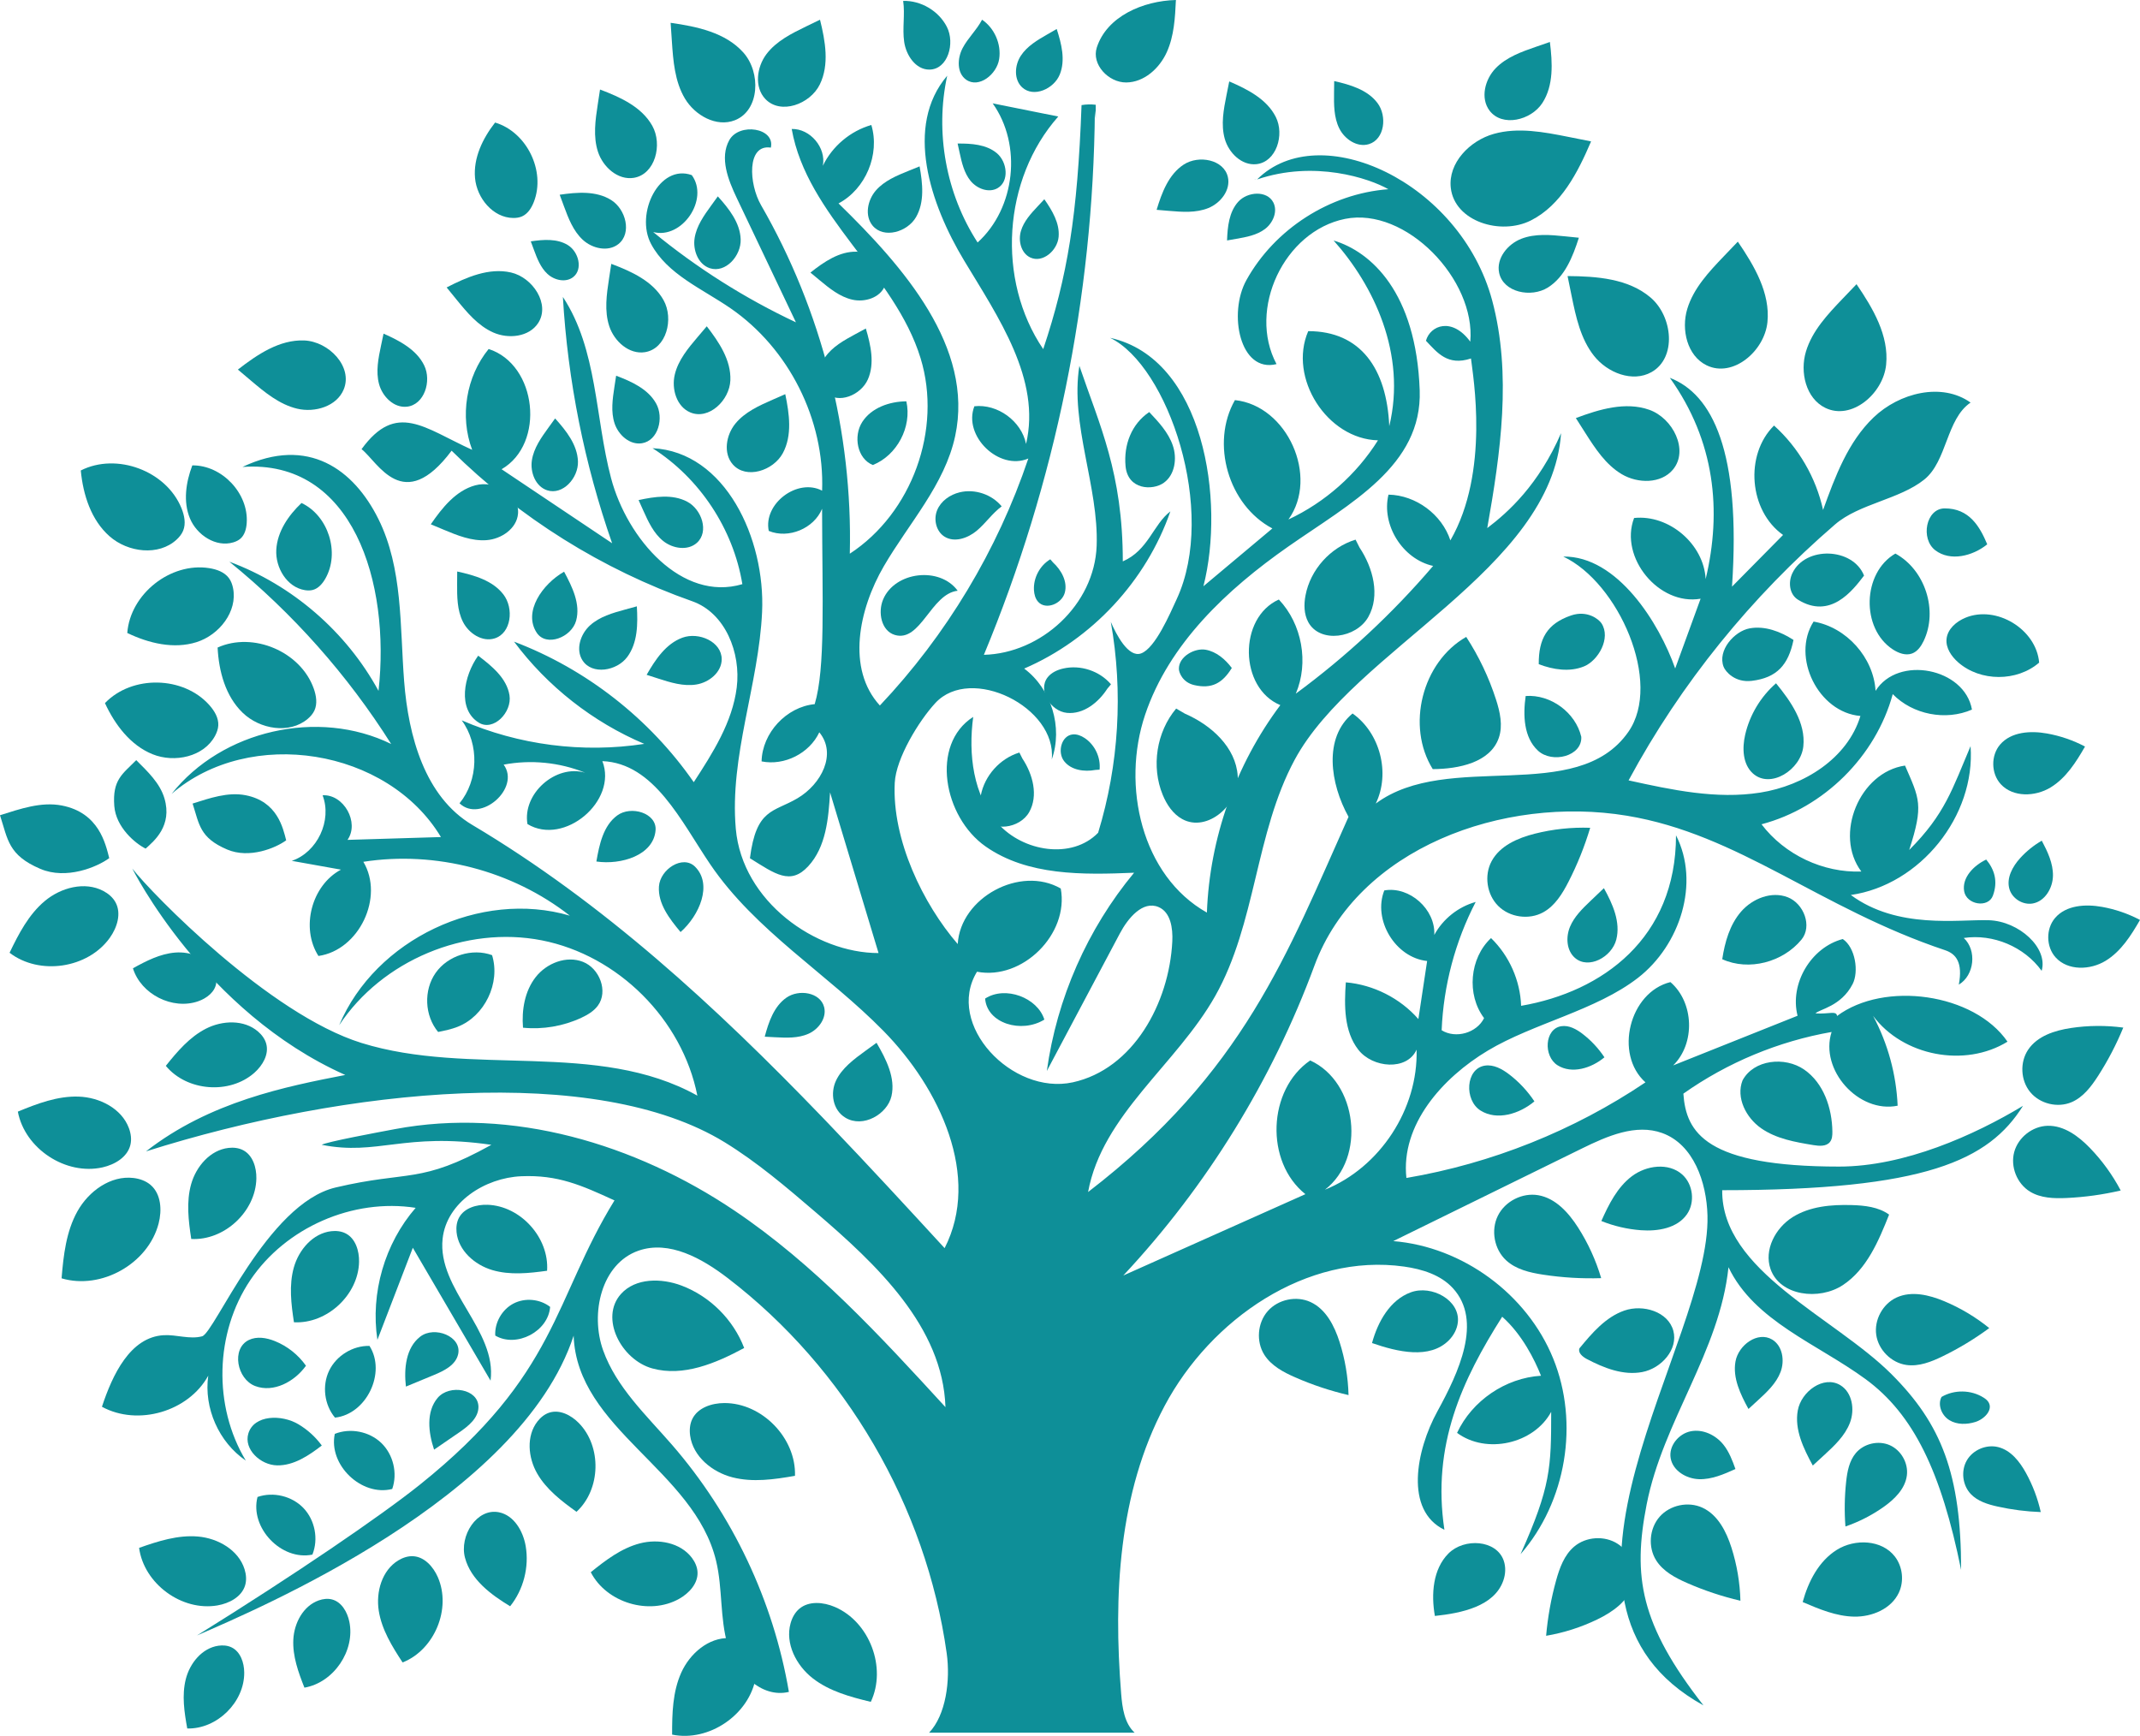 <!-- Generator: Adobe Illustrator 21.0.0, SVG Export Plug-In  -->
<svg version="1.1"
	 xmlns="http://www.w3.org/2000/svg" xmlns:xlink="http://www.w3.org/1999/xlink" xmlns:a="http://ns.adobe.com/AdobeSVGViewerExtensions/3.0/"
	 x="0px" y="0px" width="521.942px" height="423.369px" viewBox="0 0 521.942 423.369"
	 style="enable-background:new 0 0 521.942 423.369;" xml:space="preserve">
<style type="text/css">
	.st0{fill:#0E8F98;}
</style>
<defs>
</defs>
<path class="st0" d="M484.433,209.639c-3.05,1.448-5.953,4.402-5.38,7.729c0.57,3.306,5.879,4.175,7.016,1.065
	C487.354,214.921,486.424,212.035,484.433,209.639z"/>
<path class="st0" d="M486.086,218.374c-0.003,0.021-0.013,0.038-0.017,0.059c-0.005,0.015-0.007,0.03-0.012,0.044L486.086,218.374z"
	/>
<path class="st0" d="M451.594,293.907c-4.96-0.139-10.163,0.307-14.368,2.939c-4.205,2.633-7.038,7.995-5.394,12.676
	c2.305,6.562,11.872,7.731,17.668,3.884c5.795-3.846,8.679-10.707,11.249-17.171C458.157,294.362,454.79,293.997,451.594,293.907z"
	/>
<path class="st0" d="M349.444,187.582c6.356-0.022,14.04-1.616,16.113-7.625c1.034-2.995,0.295-6.296-0.674-9.313
	c-1.733-5.395-4.188-10.558-7.278-15.308C346.852,161.471,342.904,177.071,349.444,187.582z"/>
<path class="st0" d="M240.269,243.545c0.464,6.075,8.86,8.574,14.45,5.127C253.06,243.345,245.223,240.335,240.269,243.545z"/>
<path class="st0" d="M26.794,228.707c1.776-2.493,2.847-5.898,1.403-8.597c-0.655-1.225-1.765-2.162-2.994-2.811
	c-4.534-2.393-10.354-0.832-14.284,2.46c-3.93,3.292-6.364,7.994-8.586,12.614C9.634,237.975,21.455,236.204,26.794,228.707z"/>
<path class="st0" d="M25.017,284.712c2.986-0.672,6.057-2.493,6.782-5.466c0.33-1.35,0.129-2.788-0.354-4.091
	c-1.78-4.808-7.155-7.53-12.279-7.701c-5.124-0.171-10.074,1.706-14.813,3.664C6.053,280.163,16.039,286.733,25.017,284.712z"/>
<path class="st0" d="M38.69,298.392c0.842-3.258,0.604-7.175-1.94-9.378c-1.154-1-2.662-1.526-4.179-1.709
	c-5.596-0.673-10.957,3.217-13.698,8.142c-2.741,4.925-3.39,10.71-3.855,16.327C24.717,314.655,36.157,308.188,38.69,298.392z"/>
<path class="st0" d="M62.526,287.432c0.052-2.681-0.857-5.674-3.236-6.912c-1.08-0.562-2.346-0.692-3.555-0.553
	c-4.463,0.511-7.901,4.517-9.116,8.841c-1.215,4.325-0.651,8.929,0.026,13.37C54.696,302.62,62.371,295.494,62.526,287.432z"/>
<path class="st0" d="M87.574,307.747c0.052-2.681-0.857-5.674-3.236-6.912c-1.08-0.562-2.346-0.692-3.555-0.553
	c-4.463,0.511-7.901,4.517-9.116,8.841c-1.215,4.325-0.651,8.929,0.026,13.37C79.743,322.935,87.419,315.809,87.574,307.747z"/>
<path class="st0" d="M118.915,293.839c-2.68-0.09-5.686,0.775-6.958,3.136c-0.578,1.071-0.725,2.336-0.604,3.547
	c0.447,4.47,4.403,7.965,8.709,9.242c4.307,1.278,8.918,0.779,13.369,0.167C133.989,301.887,126.974,294.11,118.915,293.839z"/>
<path class="st0" d="M141.16,347.055c-1.882-1.911-4.657-3.353-7.205-2.517c-1.157,0.379-2.134,1.194-2.88,2.156
	c-2.753,3.549-2.292,8.808-0.048,12.699c2.243,3.892,5.931,6.706,9.58,9.326C146.549,363.271,146.817,352.801,141.16,347.055z"/>
<path class="st0" d="M62.047,261.637c2.007-1.779,3.592-4.475,2.89-7.064c-0.318-1.175-1.081-2.194-2.003-2.989
	c-3.401-2.935-8.676-2.748-12.679-0.711c-4.004,2.037-7.007,5.573-9.813,9.08C45.572,266.173,56.014,266.987,62.047,261.637z"/>
<path class="st0" d="M176.666,342.194c-3.061,0.009-6.453,1.122-7.805,3.868c-0.614,1.246-0.73,2.694-0.541,4.071
	c0.697,5.079,5.354,8.901,10.32,10.178c4.965,1.277,10.205,0.516,15.255-0.369C194.195,350.743,185.869,342.166,176.666,342.194z"/>
<path class="st0" d="M203.64,391.934c-2.812-1.209-6.366-1.538-8.7,0.443c-1.059,0.899-1.741,2.182-2.115,3.52
	c-1.381,4.937,1.372,10.296,5.419,13.443c4.048,3.147,9.157,4.533,14.142,5.73C216.322,406.751,212.094,395.57,203.64,391.934z"/>
<path class="st0" d="M165.629,389.953c2.43-1.36,4.635-3.742,4.497-6.523c-0.062-1.262-0.61-2.465-1.368-3.475
	c-2.798-3.731-8.189-4.711-12.702-3.533c-4.512,1.178-8.342,4.098-11.966,7.032C147.914,390.9,158.324,394.041,165.629,389.953z"/>
<path class="st0" d="M106.791,384.67c-1.113-2.552-3.266-4.982-6.046-5.121c-1.262-0.063-2.513,0.363-3.594,1.018
	c-3.989,2.415-5.498,7.683-4.772,12.29c0.726,4.607,3.253,8.706,5.814,12.603C105.98,402.391,110.136,392.344,106.791,384.67z"/>
<path class="st0" d="M85.198,395.499c-0.494-2.359-1.891-4.798-4.224-5.405c-1.059-0.275-2.194-0.134-3.226,0.23
	c-3.807,1.345-6.014,5.545-6.209,9.578c-0.196,4.033,1.224,7.953,2.71,11.707C81.391,410.378,86.683,402.592,85.198,395.499z"/>
<path class="st0" d="M59.566,407.916c-0.021-2.41-0.913-5.076-3.082-6.129c-0.984-0.478-2.125-0.562-3.208-0.407
	c-3.997,0.572-6.984,4.258-7.967,8.174c-0.983,3.916-0.359,8.038,0.361,12.011C52.914,421.76,59.63,415.163,59.566,407.916z"/>
<path class="st0" d="M53.022,391.554c2.891-0.494,5.919-2.083,6.762-4.893c0.383-1.275,0.262-2.662-0.135-3.932
	c-1.464-4.689-6.471-7.561-11.366-7.98c-4.895-0.419-9.725,1.131-14.356,2.768C35.102,386.256,44.33,393.04,53.022,391.554z"/>
<path class="st0" d="M27.875,196.577c0.398,5.209,5.134,9.159,7.647,10.394c2.044-1.841,6.574-5.562,4.579-12.275
	c-1.107-3.726-4.126-6.556-6.875-9.303C29.911,188.769,27.383,190.134,27.875,196.577z"/>
<path class="st0" d="M9.823,211.906c6.336,2.709,13.843-0.424,16.82-2.612c-0.908-3.512-2.501-11.08-11.57-12.837
	C10.04,195.482,4.89,197.289,0,198.831C1.929,204.766,1.986,208.555,9.823,211.906z"/>
<path class="st0" d="M55.388,207.185c5.429,2.321,11.86-0.364,14.411-2.238c-0.778-3.009-2.142-9.493-9.912-10.998
	c-4.312-0.835-8.725,0.713-12.914,2.034C48.625,201.068,48.673,204.314,55.388,207.185z"/>
<path class="st0" d="M319.649,317.565c-3.463-1.604-7.93-0.661-10.448,2.206c-2.518,2.867-2.877,7.419-0.839,10.645
	c1.687,2.671,4.638,4.243,7.531,5.51c4.194,1.837,8.556,3.288,13.014,4.329c-0.113-4.392-0.852-8.768-2.187-12.954
	C325.464,323.366,323.398,319.302,319.649,317.565z"/>
<path class="st0" d="M415.228,367.719c-3.463-1.604-7.93-0.661-10.448,2.206c-2.518,2.867-2.877,7.419-0.839,10.645
	c1.687,2.671,4.638,4.243,7.531,5.51c4.194,1.837,8.556,3.288,13.014,4.329c-0.113-4.392-0.852-8.768-2.187-12.954
	C421.043,373.52,418.977,369.456,415.228,367.719z"/>
<path class="st0" d="M487.32,352.929c-2.87-0.702-6.122,0.681-7.607,3.235c-1.485,2.554-1.078,6.065,0.951,8.212
	c1.68,1.777,4.156,2.531,6.543,3.062c3.46,0.769,6.99,1.22,10.532,1.346c-0.742-3.32-1.956-6.533-3.595-9.514
	C492.603,356.467,490.427,353.689,487.32,352.929z"/>
<path class="st0" d="M462.564,316.458c-3.368,1.55-5.486,5.447-4.952,9.116c0.533,3.669,3.673,6.803,7.343,7.329
	c3.038,0.436,6.06-0.756,8.82-2.097c4.001-1.944,7.823-4.255,11.402-6.896c-3.319-2.684-7.021-4.895-10.957-6.545
	C470.518,315.814,466.21,314.781,462.564,316.458z"/>
<path class="st0" d="M375.194,291.507c-3.893-0.679-8.111,1.459-9.863,5.001c-1.753,3.542-0.895,8.192,2.007,10.875
	c2.402,2.221,5.775,3.005,9.009,3.499c4.687,0.716,9.439,1.002,14.178,0.851c-1.288-4.364-3.197-8.544-5.652-12.375
	C382.563,295.756,379.409,292.242,375.194,291.507z"/>
<path class="st0" d="M363.804,210.032c-1.877,3.478-1.183,8.155,1.622,10.939c2.805,2.784,7.487,3.442,10.951,1.539
	c2.867-1.575,4.678-4.527,6.171-7.438c2.163-4.219,3.938-8.637,5.296-13.18c-4.547-0.16-9.117,0.328-13.528,1.444
	C370.167,204.386,365.836,206.266,363.804,210.032z"/>
<path class="st0" d="M499.407,274.574c-3.707,0.093-7.191,2.837-8.15,6.419c-0.959,3.581,0.687,7.7,3.851,9.633
	c2.619,1.6,5.866,1.699,8.931,1.557c4.443-0.205,8.867-0.819,13.198-1.831c-1.989-3.777-4.516-7.27-7.481-10.341
	C506.968,277.123,503.419,274.473,499.407,274.574z"/>
<path class="st0" d="M494.668,256.003c-2.073,3.074-1.858,7.504,0.504,10.362c2.362,2.858,6.672,3.905,10.082,2.448
	c2.822-1.206,4.785-3.794,6.447-6.374c2.409-3.739,4.474-7.7,6.161-11.815c-4.231-0.569-8.542-0.536-12.763,0.099
	C501.13,251.32,496.913,252.675,494.668,256.003z"/>
<path class="st0" d="M465.081,359.863c0.388-3.008-1.394-6.168-4.169-7.391c-2.775-1.223-6.31-0.407-8.268,1.908
	c-1.621,1.917-2.107,4.529-2.376,7.024c-0.39,3.617-0.447,7.27-0.171,10.897c3.302-1.136,6.441-2.741,9.294-4.753
	C462.074,365.656,464.66,363.119,465.081,359.863z"/>
<path class="st0" d="M72.484,99.677c4.333,1.025,9.637-0.571,11.343-4.684c2.303-5.554-3.637-11.727-9.644-11.958
	s-11.414,3.414-16.161,7.103c1.052,0.891,2.105,1.781,3.157,2.672C64.578,95.686,68.151,98.652,72.484,99.677z"/>
<path class="st0" d="M164.58,91.343c-0.844,3.528,0.446,7.852,3.794,9.249c4.52,1.887,9.56-2.939,9.761-7.833
	s-2.758-9.305-5.755-13.179c-0.728,0.856-1.455,1.711-2.183,2.567C167.847,84.91,165.424,87.815,164.58,91.343z"/>
<path class="st0" d="M143.897,152.532c-2.347,2.132-3.547,5.889-1.818,8.547c2.333,3.589,8.351,2.588,10.907-0.846
	c2.556-3.434,2.593-8.077,2.339-12.351c-0.947,0.259-1.894,0.518-2.841,0.778C149.426,149.497,146.245,150.4,143.897,152.532z"/>
<path class="st0" d="M112.902,151.644c1.419,2.836,4.713,5.005,7.739,4.058c4.086-1.278,4.747-7.342,2.13-10.73
	c-2.617-3.388-7.077-4.678-11.261-5.586c-0.006,0.982-0.012,1.963-0.018,2.945C111.472,145.502,111.483,148.808,112.902,151.644z"/>
<path class="st0" d="M197.177,252.132c2.51-1.114,4.519-3.877,3.821-6.533c-0.942-3.586-6.162-4.401-9.198-2.273
	c-3.036,2.128-4.331,5.936-5.284,9.519c0.849,0.045,1.698,0.089,2.547,0.134C191.805,253.123,194.667,253.246,197.177,252.132z"/>
<path class="st0" d="M203.913,263.529c-1.443,3.038-0.855,7.197,2.308,9.089c4.27,2.555,10.187-0.875,11.206-5.271
	c1.018-4.396-1.248-8.946-3.643-13.016c-0.881,0.639-1.761,1.278-2.642,1.917C208.299,258.313,205.357,260.491,203.913,263.529z"/>
<path class="st0" d="M169.82,166.949c3.131-0.499,6.192-2.987,6.201-6.158c0.012-4.281-5.572-6.737-9.591-5.262
	c-4.019,1.475-6.592,5.34-8.718,9.056c0.934,0.301,1.869,0.603,2.803,0.904C163.533,166.462,166.689,167.448,169.82,166.949z"/>
<path class="st0" d="M179.368,103.306c-2.3,2.805-3.029,7.258-0.628,9.977c3.241,3.672,9.884,1.533,12.202-2.782
	s1.584-9.575,0.581-14.369c-1.028,0.452-2.057,0.904-3.085,1.355C185.117,98.947,181.668,100.501,179.368,103.306z"/>
<path class="st0" d="M92.446,93.661c0.819,3.063,3.609,5.851,6.764,5.533c4.26-0.429,6.128-6.237,4.246-10.083
	c-1.881-3.846-5.991-6.007-9.907-7.739c-0.203,0.96-0.407,1.921-0.61,2.881C92.282,87.356,91.626,90.597,92.446,93.661z"/>
<path class="st0" d="M142.129,58.476c2.327,2.154,6.174,3.023,8.673,1.071c3.374-2.636,1.855-8.544-1.788-10.793
	c-3.643-2.249-8.272-1.884-12.508-1.26c0.34,0.921,0.681,1.842,1.021,2.763C138.626,53.231,139.801,56.322,142.129,58.476z"/>
<path class="st0" d="M145.85,37.039c1.223,3.713,4.854,6.948,8.715,6.335c5.213-0.828,7.104-8.107,4.518-12.709
	c-2.586-4.602-7.797-6.972-12.738-8.829c-0.183,1.197-0.366,2.393-0.549,3.589C145.205,29.291,144.627,33.326,145.85,37.039z"/>
<path class="st0" d="M148.596,79.555c1.223,3.713,4.854,6.948,8.715,6.335c5.213-0.828,7.104-8.107,4.518-12.709
	c-2.586-4.602-7.797-6.972-12.738-8.829c-0.183,1.197-0.366,2.393-0.549,3.59C147.951,71.807,147.373,75.842,148.596,79.555z"/>
<path class="st0" d="M149.894,103.262c0.936,2.84,3.712,5.314,6.666,4.846c3.987-0.633,5.433-6.201,3.455-9.72
	c-1.978-3.52-5.963-5.333-9.743-6.753c-0.14,0.915-0.28,1.83-0.42,2.745C149.4,97.335,148.958,100.422,149.894,103.262z"/>
<path class="st0" d="M129.733,112.221c-0.467,2.953,0.87,6.424,3.71,7.358c3.835,1.261,7.668-3.028,7.52-7.062
	c-0.149-4.034-2.863-7.47-5.573-10.462c-0.543,0.75-1.086,1.499-1.629,2.249C132.006,106.725,130.2,109.267,129.733,112.221z"/>
<path class="st0" d="M169.418,58.059c-0.467,2.953,0.87,6.424,3.71,7.358c3.835,1.261,7.668-3.028,7.52-7.062
	s-2.863-7.47-5.573-10.462c-0.543,0.75-1.086,1.499-1.629,2.249C171.691,52.563,169.885,55.106,169.418,58.059z"/>
<path class="st0" d="M161.745,131.94c2.327,1.877,6.003,2.449,8.228,0.452c3.005-2.696,1.198-8.157-2.374-10.04
	s-7.903-1.242-11.848-0.384c0.379,0.845,0.758,1.689,1.138,2.534C158.114,127.23,159.418,130.063,161.745,131.94z"/>
<path class="st0" d="M248.976,13.598c-1.536,2.348-1.727,5.834,0.345,7.726c2.798,2.555,7.729,0.358,9.154-3.153
	s0.423-7.496-0.746-11.1c-0.753,0.433-1.507,0.866-2.26,1.299C253.036,9.767,250.512,11.249,248.976,13.598z"/>
<path class="st0" d="M298.711,33.836c0.969,3.47,4.175,6.602,7.756,6.201c4.835-0.542,6.883-7.164,4.697-11.51
	s-6.884-6.749-11.354-8.668c-0.219,1.094-0.438,2.188-0.657,3.282C298.444,26.674,297.741,30.366,298.711,33.836z"/>
<path class="st0" d="M371.064,58.228c-3.361,1.298-6.171,4.789-5.428,8.315c1.003,4.76,7.792,6.164,11.908,3.571
	c4.116-2.593,6.057-7.5,7.538-12.134c-1.11-0.113-2.22-0.226-3.33-0.339C378.167,57.275,374.425,56.93,371.064,58.228z"/>
<path class="st0" d="M388.792,86.809c3.281,4.13,9.387,6.533,13.99,3.955c6.214-3.48,5.212-13.579-0.209-18.198
	s-13.124-5.19-20.247-5.236c0.327,1.6,0.653,3.201,0.98,4.801C384.36,77.299,385.51,82.679,388.792,86.809z"/>
<path class="st0" d="M395.55,115.655c3.913,2.314,9.567,2.368,12.478-1.123c3.93-4.715,0.014-12.535-5.771-14.584
	s-12.162-0.137-17.909,2.019c0.756,1.188,1.511,2.375,2.267,3.563C389.055,109.365,391.637,113.341,395.55,115.655z"/>
<path class="st0" d="M411.521,75.344c-1.527,5.049-0.025,11.437,4.714,13.752c6.399,3.127,14.13-3.448,14.841-10.535
	s-3.207-13.744-7.224-19.625c-1.13,1.18-2.259,2.359-3.389,3.539C416.815,66.286,413.048,70.295,411.521,75.344z"/>
<path class="st0" d="M440.471,85.722c-1.527,5.049-0.025,11.437,4.714,13.752c6.399,3.127,14.13-3.448,14.841-10.535
	s-3.207-13.744-7.225-19.625c-1.13,1.18-2.259,2.359-3.389,3.539C445.765,76.664,441.998,80.673,440.471,85.722z"/>
<path class="st0" d="M308.507,55.868c1.983-1.486,3.192-4.32,2.043-6.516c-1.551-2.964-6.306-2.628-8.547-0.144
	c-2.241,2.484-2.611,6.093-2.728,9.436c0.756-0.132,1.511-0.264,2.267-0.396C303.983,57.822,306.525,57.353,308.507,55.868z"/>
<path class="st0" d="M248.996,56.359c-0.694,2.379,0.041,5.372,2.277,6.437c3.02,1.439,6.621-1.684,6.922-5.016
	c0.301-3.332-1.569-6.441-3.483-9.184c-0.525,0.559-1.05,1.119-1.575,1.678C251.441,52.081,249.69,53.981,248.996,56.359z"/>
<path class="st0" d="M213.628,46.45c-2.054,2.359-2.796,6.179-0.796,8.585c2.7,3.248,8.481,1.573,10.59-2.087
	c2.109-3.66,1.61-8.214,0.867-12.372c-0.898,0.363-1.796,0.726-2.694,1.09C218.695,42.839,215.682,44.09,213.628,46.45z"/>
<path class="st0" d="M236.721,44.117c1.567,1.919,4.45,3.009,6.595,1.769c2.897-1.674,2.362-6.41-0.213-8.546
	s-6.197-2.355-9.542-2.331c0.163,0.75,0.327,1.499,0.49,2.249C234.58,39.678,235.154,42.198,236.721,44.117z"/>
<path class="st0" d="M326.633,31.292c1.313,2.672,4.391,4.731,7.238,3.863c3.845-1.172,4.506-6.861,2.072-10.06
	s-6.613-4.44-10.535-5.321c-0.012,0.922-0.025,1.843-0.037,2.765C325.333,25.516,325.32,28.62,326.633,31.292z"/>
<path class="st0" d="M364.783,16.652c-2.627,2.716-3.764,7.277-1.503,10.305c3.052,4.089,10.131,2.434,12.906-1.847
	s2.461-9.806,1.829-14.869c-1.106,0.381-2.212,0.763-3.318,1.144C371.124,12.617,367.411,13.936,364.783,16.652z"/>
<path class="st0" d="M364.349,32.649c-5.886,1.651-11.193,7.095-10.506,13.169c0.928,8.201,12.166,11.664,19.535,7.947
	c7.369-3.717,11.437-11.69,14.684-19.278c-1.856-0.37-3.712-0.739-5.568-1.109C376.498,32.185,370.234,30.998,364.349,32.649z"/>
<path class="st0" d="M294.714,50.743c3.007-1.219,5.484-4.404,4.763-7.567c-0.974-4.27-7.106-5.433-10.773-3.037
	s-5.341,6.842-6.605,11.036c1.001,0.085,2.002,0.17,3.002,0.256C288.334,51.706,291.707,51.962,294.714,50.743z"/>
<path class="st0" d="M120.295,81.088c3.712,1.648,8.735,1.109,10.956-2.291c2.998-4.591-1.288-11.124-6.634-12.342
	s-10.806,1.14-15.682,3.65c0.794,0.975,1.587,1.951,2.381,2.926C113.879,76.18,116.583,79.441,120.295,81.088z"/>
<path class="st0" d="M133.522,66.806c1.683,1.558,4.465,2.186,6.272,0.775c2.44-1.906,1.342-6.179-1.293-7.805
	c-2.635-1.626-5.982-1.362-9.045-0.911c0.246,0.666,0.492,1.332,0.738,1.998C130.989,63.013,131.839,65.248,133.522,66.806z"/>
<path class="st0" d="M256.162,136.408c-2.561,1.534-4.156,4.552-3.981,7.532c0.06,1.03,0.339,2.091,1.034,2.854
	c1.877,2.061,5.751,0.464,6.483-2.225c0.732-2.689-0.822-5.523-2.881-7.402L256.162,136.408z"/>
<path class="st0" d="M268.184,187.712c0.311-2.969-1.144-6.056-3.632-7.706c-0.86-0.57-1.876-0.984-2.903-0.887
	c-2.775,0.263-3.825,4.32-2.114,6.52c1.711,2.2,4.91,2.659,7.649,2.141L268.184,187.712z"/>
<path class="st0" d="M270.967,166.897c-2.789-3.269-7.454-4.812-11.643-3.853c-1.448,0.332-2.887,0.981-3.804,2.149
	c-2.477,3.156,0.714,8.275,4.707,8.672c3.992,0.397,7.644-2.486,9.82-5.857L270.967,166.897z"/>
<path class="st0" d="M440.055,260.878c-4.727-3.282-12.346-2.453-15.054,2.625c-1.643,4.195,0.845,9.1,4.542,11.675
	c3.697,2.576,8.308,3.373,12.754,4.106c1.409,0.232,3.107,0.363,4.01-0.742c0.561-0.687,0.616-1.646,0.606-2.533
	C446.846,270.254,444.782,264.159,440.055,260.878z"/>
<path class="st0" d="M463.135,388.427c1.309-2.815,0.915-6.346-0.984-8.802c-3.18-4.115-9.719-4.388-14.134-1.64
	c-4.415,2.748-6.974,7.729-8.347,12.744c4.02,1.722,8.166,3.472,12.539,3.557C456.582,394.372,461.291,392.392,463.135,388.427z"/>
<path class="st0" d="M274.703,20.113c4.338-0.042,8.078-3.425,9.87-7.376c1.792-3.951,2.025-8.404,2.23-12.738
	c-8.006,0.211-16.839,3.971-19.297,11.593C266.174,15.722,270.365,20.155,274.703,20.113z"/>
<path class="st0" d="M385.221,328.85c-0.41,1.087,0.777,2.068,1.805,2.608c4.177,2.197,8.88,4.051,13.517,3.174
	c4.637-0.877,8.81-5.511,7.581-10.067c-1.26-4.668-7.378-6.51-11.946-4.926C391.609,321.225,388.298,325.121,385.221,328.85z"/>
<path class="st0" d="M461.641,158.38c1.39,0.911,3.136,1.576,4.698,1.006c1.336-0.488,2.214-1.765,2.831-3.046
	c3.576-7.43,0.352-17.4-6.897-21.329C454.214,139.692,453.847,153.271,461.641,158.38z"/>
<path class="st0" d="M475.44,346.363c1.867,1.148,4.268,1.096,6.359,0.442c2.116-0.662,4.336-2.874,3.218-4.788
	c-0.287-0.491-0.753-0.849-1.233-1.153c-3.038-1.921-7.153-1.985-10.25-0.16C472.517,342.645,473.573,345.216,475.44,346.363z"/>
<path class="st0" d="M474.76,155.828L474.76,155.828c-0.224,2.211,1.188,4.276,2.863,5.737c5.402,4.712,14.297,4.731,19.72,0.043
	c-0.68-8.15-10.46-14.09-18.005-10.936C477.109,151.602,475.003,153.425,474.76,155.828z"/>
<path class="st0" d="M484.682,132.757c-1.815-4.338-4.384-8.788-10.383-8.762c-4.59,0.019-5.938,7.419-2.293,10.209
	C475.649,136.995,481.117,135.65,484.682,132.757z"/>
<path class="st0" d="M125.163,53.162c0.739,0.008,1.491-0.088,2.166-0.39c1.421-0.635,2.31-2.076,2.876-3.526
	c2.934-7.516-1.722-17.05-9.454-19.358c-3.029,3.875-5.337,8.649-4.892,13.547S120.245,53.105,125.163,53.162z"/>
<path class="st0" d="M43.079,131.601c0.66-0.611,1.242-1.326,1.586-2.157c0.724-1.75,0.301-3.766-0.413-5.52
	c-3.701-9.092-15.792-13.612-24.55-9.177c0.569,5.957,2.527,12.103,7.021,16.055S38.69,135.668,43.079,131.601z"/>
<path class="st0" d="M56.893,132.283c0.636-0.19,1.255-0.473,1.753-0.912c1.049-0.923,1.427-2.396,1.525-3.79
	c0.511-7.227-6.023-14.16-13.268-14.077c-1.564,4.13-2.27,8.839-0.582,12.92C48.01,130.506,52.661,133.546,56.893,132.283z"/>
<path class="st0" d="M74.354,143.931c0.655,0.106,1.336,0.12,1.975-0.057c1.347-0.374,2.327-1.536,3.023-2.748
	c3.607-6.284,0.742-15.37-5.816-18.449c-3.206,3.037-5.892,6.969-6.149,11.378C67.13,138.463,69.994,143.226,74.354,143.931z"/>
<path class="st0" d="M56.834,143.408c-0.177-0.857-0.478-1.701-0.997-2.406c-1.092-1.483-2.982-2.146-4.802-2.435
	c-9.429-1.496-19.275,6.291-19.993,15.81c5.243,2.525,11.344,3.989,16.894,2.239C53.487,154.866,58.009,149.107,56.834,143.408z"/>
<path class="st0" d="M287.529,163.16c0.018,0.844,0.864,3.257,3.73,3.926c4.263,0.995,6.886-0.442,9.176-4.168
	c-1.605-2.129-3.783-4.006-6.41-4.458S287.466,160.113,287.529,163.16z"/>
<path class="st0" d="M390.599,152.018c-0.654-0.999-3.48-3.259-7.419-1.911c-5.86,2.005-7.929,5.695-7.881,11.884
	c3.523,1.349,7.543,1.968,11.034,0.539C389.825,161.101,392.96,155.626,390.599,152.018z"/>
<path class="st0" d="M420.385,162.637c0.431,1.113,2.723,3.914,6.856,3.419c6.15-0.737,8.943-3.914,10.189-9.976
	c-3.163-2.055-6.965-3.5-10.678-2.832C423.039,153.916,418.829,158.615,420.385,162.637z"/>
<path class="st0" d="M424.658,222.327c-2.77,3.188-3.973,7.443-4.605,11.618c6.495,2.951,14.792,0.729,19.324-4.781
	c2.683-3.261,0.576-8.802-3.359-10.335C432.083,217.298,427.428,219.14,424.658,222.327z"/>
<path class="st0" d="M444.845,354.951c2.526-2.317,5.136-4.754,6.357-7.956c1.221-3.202,0.574-7.398-2.362-9.166
	c-4.054-2.441-9.532,1.525-10.368,6.184c-0.835,4.658,1.4,9.267,3.666,13.422C443.04,356.606,443.942,355.778,444.845,354.951z"/>
<path class="st0" d="M428.785,341.495c2.181-2,4.434-4.104,5.488-6.869c1.054-2.765,0.495-6.387-2.04-7.913
	c-3.5-2.108-8.23,1.317-8.951,5.339c-0.721,4.022,1.209,8.001,3.165,11.588C427.227,342.925,428.006,342.21,428.785,341.495z"/>
<path class="st0" d="M124.42,391.759c3.251-4.06,4.668-9.534,3.796-14.661c-0.626-3.678-2.857-7.521-6.513-8.262
	c-5.414-1.097-9.713,5.762-8.29,11.099C114.836,385.274,119.697,388.894,124.42,391.759z"/>
<path class="st0" d="M181.502,328.766c-2.636-6.908-8.326-12.586-15.239-15.208c-4.959-1.881-11.276-1.912-14.816,2.037
	c-5.243,5.847,0.07,16.054,7.638,18.152C166.652,335.845,174.589,332.493,181.502,328.766z"/>
<path class="st0" d="M102.49,325.999c-3.498,2.702-3.996,7.787-3.488,12.179c2.28-0.943,4.56-1.885,6.84-2.828
	c2.502-1.034,5.327-2.438,5.903-5.083C112.684,325.946,105.988,323.296,102.49,325.999z"/>
<path class="st0" d="M106.753,340.92c-2.86,3.371-2.289,8.448-0.88,12.638c2.034-1.396,4.068-2.792,6.103-4.188
	c2.232-1.532,4.704-3.493,4.717-6.2C116.714,338.75,109.613,337.549,106.753,340.92z"/>
<path class="st0" d="M427.534,188.642c4.269,3.846,11.683-0.892,12.295-6.605c0.612-5.713-3.014-10.945-6.66-15.385
	c-3.745,3.257-6.421,7.723-7.529,12.561C424.888,182.493,425.033,186.389,427.534,188.642z"/>
<path class="st0" d="M454.636,140.382c-2.716-6.864-14.323-7.248-17.486-0.579c-1.054,2.221-0.727,5.158,1.383,6.463
	C446.386,151.122,451.792,144.128,454.636,140.382z"/>
<path class="st0" d="M141.807,248.219c1.517-0.709,3.012-1.596,4.008-2.943c2.578-3.49,0.419-9.079-3.613-10.681
	c-4.033-1.602-8.882,0.298-11.553,3.719c-2.67,3.42-3.441,8.011-3.092,12.336C132.41,251.132,137.389,250.283,141.807,248.219z"/>
<path class="st0" d="M140.514,151.386c1.118-4.06-0.939-8.246-2.934-11.954c-5.31,3.039-10.044,9.805-6.663,14.904
	C133.244,157.844,139.395,155.445,140.514,151.386z"/>
<path class="st0" d="M124.263,169.57c-0.669-4.157-4.28-7.11-7.636-9.655c-3.567,4.971-5.063,13.092,0.131,16.325
	C120.333,178.465,124.932,173.727,124.263,169.57z"/>
<path class="st0" d="M150.519,198.896c-3.384,2.506-4.346,7.071-5.062,11.22c6.054,0.882,13.954-1.524,14.436-7.623
	C160.225,198.295,153.903,196.39,150.519,198.896z"/>
<path class="st0" d="M160.715,216.2c-0.281,4.201,2.575,7.89,5.274,11.122c4.592-4.043,7.873-11.621,3.537-15.937
	C166.542,208.414,160.996,211.999,160.715,216.2z"/>
<path class="st0" d="M423.271,358.285c-0.748-2.091-1.546-4.211-2.934-5.944c-1.888-2.358-5.014-3.85-7.977-3.259
	c-2.962,0.591-5.407,3.588-4.889,6.564c0.532,3.058,3.81,5.015,6.912,5.115C417.486,360.86,420.441,359.559,423.271,358.285z"/>
<path class="st0" d="M411.433,296.165L411.433,296.165c2.042-2.928,1.516-7.353-1.154-9.722c-3.325-2.949-8.754-2.233-12.295,0.453
	c-3.541,2.687-5.61,6.843-7.419,10.903c3.077,1.238,6.345,1.998,9.652,2.245C404.35,300.353,409.064,299.563,411.433,296.165z"/>
<path class="st0" d="M490.112,216.891L490.112,216.891c0.711,2.321,3.3,3.895,5.688,3.459c2.973-0.543,4.866-3.749,4.913-6.771
	c0.046-3.022-1.311-5.872-2.726-8.543c-1.953,1.128-3.73,2.559-5.249,4.225C490.84,211.342,489.286,214.197,490.112,216.891z"/>
<path class="st0" d="M501.246,223.863L501.246,223.863c-2.305,2.674-2.236,7.081,0.152,9.681c2.973,3.238,8.387,3.083,12.142,0.798
	c3.755-2.285,6.211-6.165,8.402-9.977c-2.902-1.529-6.041-2.608-9.269-3.185C508.639,220.459,503.921,220.759,501.246,223.863z"/>
<path class="st0" d="M487.836,181.577L487.836,181.577c-2.305,2.674-2.236,7.081,0.152,9.681c2.973,3.238,8.387,3.083,12.142,0.798
	c3.756-2.285,6.211-6.165,8.402-9.977c-2.902-1.529-6.041-2.608-9.269-3.185C495.229,178.172,490.512,178.473,487.836,181.577z"/>
<path class="st0" d="M120.015,232.956c-4.856-1.772-10.791,0.092-13.762,4.323c-2.971,4.23-2.71,10.446,0.605,14.412
	c1.607-0.328,3.224-0.659,4.752-1.259C118.227,247.834,122.117,239.747,120.015,232.956z"/>
<path class="st0" d="M220.526,10.203c0.477,3.3,2.821,6.804,6.155,6.772c4.497-0.042,6.304-6.422,4.258-10.426
	c-1.983-3.881-6.301-6.446-10.658-6.331C220.764,3.518,220.049,6.903,220.526,10.203z"/>
<path class="st0" d="M234.766,11.762c-1.301,2.494-1.424,6.049,0.873,7.672c3.099,2.189,7.483-1.287,8.057-5.037
	c0.556-3.635-1.134-7.52-4.173-9.59C238.226,7.303,236.067,9.268,234.766,11.762z"/>
<path class="st0" d="M215.401,146.177c-1.345,3.164-0.455,7.692,2.839,8.678c6.328,1.894,8.776-10.027,15.338-10.78
	C229.209,138.11,218.293,139.373,215.401,146.177z"/>
<path class="st0" d="M353.366,326.898c1.187-1.189,2.032-2.753,2.204-4.424c0.554-5.377-6.378-9.14-11.458-7.293
	c-5.08,1.847-8.062,7.165-9.478,12.381C340.879,329.729,348.698,331.576,353.366,326.898z"/>
<path class="st0" d="M366.635,385.554c0.568-1.581,0.669-3.356,0.114-4.941c-1.786-5.102-9.66-5.56-13.472-1.728
	c-3.812,3.832-4.25,9.913-3.313,15.237C356.537,393.427,364.4,391.774,366.635,385.554z"/>
<path class="st0" d="M362.143,259.902c-4.697,0.732-5.065,8.426-1.039,10.954c4.026,2.528,9.495,0.818,13.137-2.236
	c-1.66-2.5-3.735-4.724-6.113-6.554C366.398,260.735,364.299,259.566,362.143,259.902z"/>
<path class="st0" d="M380.791,250.285c-4.087,0.637-4.407,7.332-0.904,9.531c3.503,2.199,8.262,0.712,11.431-1.946
	c-1.445-2.175-3.25-4.11-5.319-5.703C384.494,251.009,382.668,249.992,380.791,250.285z"/>
<path class="st0" d="M244.31,123.501c-2.412-2.936-6.561-4.324-10.253-3.428c-2.36,0.572-4.573,2.117-5.492,4.365
	c-0.919,2.247-0.251,5.169,1.81,6.452c2.413,1.503,5.658,0.381,7.842-1.439C240.399,127.63,242.017,125.182,244.31,123.501z"/>
<path class="st0" d="M72.759,347.355c-4.1-2.424-10.788-2.308-12.182,2.247c-1.186,3.875,2.964,7.725,7.016,7.793
	c4.052,0.067,7.678-2.372,10.892-4.84C76.955,350.457,74.994,348.676,72.759,347.355z"/>
<path class="st0" d="M372.108,169.752c-0.672,4.691-0.481,10.097,2.992,13.321c3.473,3.224,10.829,1.364,10.571-3.368
	C384.273,173.764,378.194,169.303,372.108,169.752z"/>
<path class="st0" d="M62.806,365.101c-1.942,7.483,5.818,15.632,13.387,14.057c1.522-3.771,0.639-8.395-2.166-11.34
	C71.222,364.873,66.647,363.765,62.806,365.101z"/>
<path class="st0" d="M81.656,349.712c-1.602,7.563,6.517,15.353,14.008,13.439c1.35-3.836,0.259-8.415-2.676-11.231
	C90.053,349.105,85.433,348.205,81.656,349.712z"/>
<path class="st0" d="M81.704,345.751c7.686-0.831,12.562-10.972,8.411-17.495c-4.066-0.089-8.078,2.373-9.84,6.038
	C78.513,337.96,79.096,342.631,81.704,345.751z"/>
<path class="st0" d="M120.791,325.738c5.18,3.058,12.939-0.998,13.385-6.997c-2.494-1.947-6.142-2.278-8.946-0.813
	C122.426,319.395,120.616,322.579,120.791,325.738z"/>
<path class="st0" d="M210.309,102.904c-2.236,3.463-1.251,8.979,2.577,10.509c5.911-2.364,9.571-9.323,8.171-15.533
	C216.935,97.915,212.545,99.441,210.309,102.904z"/>
<path class="st0" d="M60.671,326.825c-4.298,2.104-2.903,9.524,1.571,11.222c4.474,1.698,9.602-1.061,12.383-4.955
	c-1.888-2.683-4.568-4.802-7.614-6.02C64.987,326.263,62.628,325.867,60.671,326.825z"/>
<path class="st0" d="M283.85,117.748c2.721-1.951,3.278-5.943,2.191-9.11c-1.086-3.167-3.449-5.705-5.748-8.139
	c-4.316,2.91-6.25,7.99-5.775,13.174C275.05,119.492,281.129,119.699,283.85,117.748z"/>
<path class="st0" d="M384.111,233.607c3.312,2.911,9.007-0.178,10.099-4.45c1.092-4.272-0.882-8.685-3.025-12.539
	c-1.074,1.024-2.148,2.049-3.222,3.073c-1.972,1.881-3.998,3.838-5.046,6.354C381.87,228.562,382.064,231.808,384.111,233.607z"/>
<path class="st0" d="M306.609,43.762c-0.285-0.024-0.572-0.035-0.861-0.023C306.056,43.777,306.34,43.78,306.609,43.762z"/>
<path class="st0" d="M398.242,386.571c1.096-3.656-0.472-7.943-3.668-10.029c-3.196-2.085-7.752-1.794-10.657,0.682
	c-2.404,2.049-3.541,5.194-4.384,8.238c-1.222,4.412-2.039,8.936-2.436,13.497c4.332-0.736,8.558-2.089,12.511-4.006
	C393.327,393.151,397.056,390.529,398.242,386.571z"/>
<path class="st0" d="M207.886,73.087c3.051,0.692,6.767-0.464,7.938-3.365c1.582-3.917-2.632-8.215-6.854-8.338
	c-4.222-0.123-7.997,2.473-11.307,5.096c0.745,0.619,1.49,1.238,2.236,1.856C202.305,70.334,204.835,72.395,207.886,73.087z"/>
<path class="st0" d="M201.231,87.138c-1.78,2.573-2.093,6.452,0.162,8.62c3.044,2.928,8.604,0.622,10.293-3.25
	c1.689-3.872,0.688-8.342-0.512-12.392c-0.852,0.461-1.704,0.921-2.556,1.382C205.866,82.986,203.01,84.565,201.231,87.138z"/>
<path class="st0" d="M167.042,24.021c2.47,4.148,7.713,7.075,12.203,5.302c6.062-2.395,6.391-11.676,2.041-16.53
	c-4.35-4.854-11.267-6.316-17.72-7.23c0.1,1.491,0.2,2.983,0.3,4.474C164.188,14.853,164.572,19.873,167.042,24.021z"/>
<path class="st0" d="M186.954,13.178c-2.409,3.173-3.026,8.089-0.28,10.975c3.708,3.896,10.909,1.276,13.276-3.554
	c2.367-4.83,1.345-10.573,0.048-15.792c-1.11,0.538-2.22,1.076-3.329,1.614C193.084,8.158,189.363,10.005,186.954,13.178z"/>
<path class="st0" d="M118.668,131.741c3.624-0.268,7.359-2.814,7.675-6.434c0.426-4.888-5.713-8.231-10.445-6.934
	c-4.732,1.297-8.043,5.463-10.829,9.501c1.038,0.434,2.076,0.868,3.114,1.303C111.534,130.579,115.044,132.009,118.668,131.741z"/>
<path class="st0" d="M48.332,244.205c2.084-0.725,4.133-2.28,4.41-4.469c0.126-0.993-0.136-2.007-0.588-2.901
	c-1.668-3.297-5.739-4.807-9.422-4.511c-3.683,0.296-7.075,2.045-10.308,3.834C34.38,242.497,42.068,246.385,48.332,244.205z"/>
<path class="st0" d="M184.336,409.085c0.509-3.018-0.013-6.549-2.491-8.347c-1.124-0.816-2.532-1.175-3.92-1.222
	c-5.124-0.173-9.678,3.771-11.777,8.448c-2.099,4.678-2.236,9.97-2.218,15.097C172.943,424.914,182.806,418.16,184.336,409.085z"/>
<path class="st0" d="M75.042,175.336c0.668-0.565,1.265-1.233,1.636-2.026c0.78-1.668,0.459-3.646-0.158-5.381
	c-3.195-8.996-14.742-13.92-23.446-9.998c0.29,5.812,1.922,11.87,6.113,15.907C63.378,177.875,70.598,179.093,75.042,175.336z"/>
<path class="st0" d="M52.479,179.418c0.408-0.774,0.713-1.617,0.761-2.491c0.1-1.839-0.937-3.553-2.158-4.932
	c-6.325-7.15-18.877-7.402-25.484-0.511c2.441,5.282,6.219,10.292,11.615,12.47C42.609,186.132,49.762,184.564,52.479,179.418z"/>
<path class="st0" d="M248.622,183.54c-4.727,1.436-8.499,5.641-9.414,10.495c-0.316,1.678-0.294,3.493,0.515,4.997
	c2.186,4.061,9.047,3.053,11.301-0.971c2.254-4.024,0.896-9.197-1.655-13.04L248.622,183.54z"/>
<path class="st0" d="M330.619,131.618c-6.133,1.863-11.026,7.318-12.213,13.616c-0.41,2.177-0.382,4.532,0.668,6.483
	c2.836,5.269,11.738,3.961,14.662-1.26c2.925-5.221,1.163-11.933-2.148-16.918L330.619,131.618z"/>
<path class="st0" d="M286.86,172.815c-4.804,5.716-6.116,14.151-3.273,21.056c0.983,2.386,2.507,4.668,4.772,5.905
	c6.118,3.343,13.978-3.591,13.516-10.547c-0.462-6.956-6.447-12.39-12.847-15.154L286.86,172.815z"/>
<path class="st0" d="M485.075,224.437c-7.413-0.238-22.258,2.262-33.663-6.154c16.913-2.442,30.443-19.261,29.205-36.304
	c-4.442,10.451-6.225,16.581-14.965,25.322c3.585-11.062,2.478-12.496-1.021-20.583c-11.101,1.611-17.394,16.875-10.654,25.842
	c-9.325,0.346-18.701-4.092-24.346-11.522c15.217-4.01,27.872-16.564,32.005-31.748c4.873,4.998,12.925,6.571,19.32,3.774
	c-1.778-10.147-18.058-13.311-23.507-4.568c-0.488-8.14-7.084-15.511-15.12-16.898c-5.522,8.675,1.177,22.174,11.425,23.023
	c-3.139,10.35-13.756,17.002-24.439,18.688c-10.683,1.685-21.545-0.653-32.107-2.979c12.785-23.71,29.91-44.788,50.361-62.423
	c5.866-5.059,15.735-6.105,21.755-10.948c5.586-4.494,5.354-14.761,11.296-18.773c-7.049-5.019-17.402-2.366-23.653,3.618
	c-6.251,5.984-9.384,14.432-12.322,22.571c-1.722-7.88-5.968-15.189-11.961-20.588c-7.227,7.153-6.099,20.813,2.202,26.684
	c-4.152,4.204-8.303,8.407-12.455,12.611c2.248-33.095-4.839-46.947-15.158-50.937c11.028,15.425,12.707,32.459,8.733,49.086
	c-0.451-8.546-8.944-15.795-17.455-14.897c-3.669,9.63,6.067,21.447,16.222,19.689c-2.066,5.67-4.132,11.34-6.198,17.01
	c-3.845-10.964-14.056-27.471-27.302-27.293c13.465,6.333,24.278,30.732,15.872,42.772c-12.609,18.06-43.904,4.349-61.596,17.468
	c3.593-7.399,1.06-17.227-5.663-21.967c-7.13,5.926-5.478,17.1-0.981,25.207c-14.962,33.385-25.532,62.306-63.524,91.508
	c3.452-18.867,21.583-31.099,31.005-47.806c9.986-17.707,9.74-39.72,19.381-57.617c14.478-26.878,62.677-46.377,64.974-79.657
	c-5.445,12.551-12.888,19.284-18.004,23.148c3.247-18.304,6.021-37.58,1.198-55.532c-7.776-28.942-42.153-44.673-57.327-29.499
	c13.982-4.758,27.348-0.279,32.013,2.384c-14.255,1.059-27.726,9.692-34.643,22.2c-4.465,8.073-1.589,22.678,7.364,20.454
	c-7.124-13.366,1.862-32.416,16.708-35.417s31.918,14.86,30.546,29.944c-4.429-6.055-9.774-3.991-10.811-0.222
	c2.795,2.948,5.304,6.199,10.982,4.323c0.484,4.226,4.627,27.638-5.022,44.365c-2.078-6.343-8.425-11.033-15.098-11.157
	c-1.773,7.405,3.453,15.749,10.889,17.387c-9.923,11.619-21.185,22.094-33.491,31.151c3.222-7.573,1.526-16.985-4.138-22.956
	c-9.927,4.45-9.687,21.585,0.361,25.754c-10.9,14.536-17.238,32.442-17.909,50.598c-15.927-8.96-20.893-30.92-15.071-48.242
	c5.822-17.322,19.944-30.564,34.921-41.034c15.13-10.577,32.71-19.681,32.051-38.13c-0.853-23.884-11.889-33.789-20.994-36.509
	c9.765,10.928,17.826,27.643,13.574,45.278c-0.62-14.039-6.998-23.172-19.765-23.172c-4.934,11.394,4.598,26.316,17.01,26.629
	c-5.238,8.341-12.916,15.129-21.836,19.305c7.498-10.434-0.274-27.771-13.052-29.116c-6.002,10.536-1.595,25.644,9.131,31.3
	c-5.605,4.701-11.21,9.402-16.816,14.102c5.322-20.772,0.181-55.531-22.768-60.592c14.091,6.795,26.222,42.199,16.252,63.729
	c-1.6,3.455-5.208,11.962-8.672,13.235c-3.09,1.136-6.066-4.568-7.4-7.691c3.046,17.068,1.977,34.857-3.092,51.437
	c-6.394,6.588-18.338,4.622-24.42-2.255c-6.082-6.877-7.274-16.901-6.048-26c-10.532,6.731-7.217,24.416,3.015,31.594
	c10.232,7.178,23.739,6.934,36.227,6.409c-11.391,13.729-18.854,30.682-21.285,48.355c5.94-11.186,11.881-22.373,17.821-33.559
	c1.97-3.71,5.568-8.064,9.434-6.421c2.954,1.255,3.506,5.169,3.347,8.375c-0.75,15.074-9.547,31.169-24.295,34.376
	c-14.748,3.207-31.192-14.088-23.341-26.978c11.094,2.138,22.496-9.19,20.429-20.298c-9.86-5.686-24.462,2.187-25.13,13.549
	c-8.398-9.714-16.064-25.383-15.357-39.351c0.3-5.937,5.867-15.075,9.904-19.438c8.681-9.383,29.652,1.04,28.392,13.76
	c2.774-7.788-0.094-17.229-6.731-22.158c16.502-7.104,29.77-21.371,35.661-38.344c-4.223,3.225-5.36,9.483-11.605,12.199
	c0-21.614-5.669-33.189-10.592-47.691c-2.302,14.22,4.745,29.498,4.214,43.894s-13.583,26.236-27.504,26.587
	c17.448-41.959,26.695-87.31,27.068-132.75c0.072,0.666,0.143,1.332,0.215,1.998v-3.405c-1.146-0.134-2.31-0.116-3.465,0.082
	c-0.982,26.836-3.401,41.697-9.345,59.518c-11.451-16.884-9.862-41.462,3.668-56.731c-5.333-1.071-10.667-2.142-16-3.212
	c7.224,10.134,5.552,25.58-3.672,33.934c-7.708-11.866-10.44-26.857-7.413-40.679c-10.477,12.316-4.201,31.262,4.141,45.112
	c8.343,13.851,18.795,28.959,15.09,44.698c-1.148-5.588-6.935-9.807-12.606-9.191c-2.829,7.239,6.011,15.805,13.158,12.748
	c-7.541,22.375-19.987,43.082-36.207,60.24c-8.203-8.953-5.145-23.469,0.961-33.965c6.106-10.496,14.858-19.886,17.405-31.759
	c4.645-21.65-12.589-41.281-28.45-56.733c6.619-3.503,10.155-11.957,8.003-19.13c-5.105,1.458-9.521,5.174-11.83,9.955
	c0.866-4.414-3.097-9.101-7.593-8.982c3.746,21.229,25.117,35.299,31.432,55.91c5.311,17.336-2.082,37.759-17.261,47.677
	c0.718-29.599-6.86-59.356-21.648-85.006c-2.99-5.186-3.526-14.935,2.391-14.032c1.084-4.839-7.727-6.162-10.136-1.828
	c-2.409,4.334-0.286,9.69,1.845,14.167c4.802,10.09,9.605,20.181,14.407,30.271c-12.459-5.858-24.184-13.275-34.815-22.021
	c7.06,1.833,13.73-8.005,9.413-13.884c-7.91-2.837-13.883,9.394-9.922,16.805c3.961,7.411,12.445,10.898,19.366,15.664
	c14.26,9.82,22.981,27.187,22.343,44.489c-6.012-3.145-14.387,3.176-13.012,9.819c4.817,1.998,11.018-0.576,13.005-5.398
	c0.042,22.39,0.834,38.808-1.798,47.647c-6.913,0.668-12.807,7.022-12.956,13.965c5.552,1.121,11.675-1.964,14.078-7.094
	c4.333,5.248,0.519,12.652-5.347,16.103c-5.866,3.451-10.017,2.424-11.575,14.608c6.164,3.848,9.877,6.652,14.22,1.955
	c4.343-4.697,4.946-11.635,5.324-18.02c3.942,13.065,7.884,26.13,11.827,39.194c-15.315,0.02-33.255-12.577-34.817-30.318
	c-1.562-17.741,5.602-35.103,6.415-52.894c0.813-17.791-8.935-39.037-26.722-39.92c11.512,7.326,19.684,19.695,21.908,33.158
	c-14.707,4.376-28.106-11.036-32.027-25.871s-3.299-31.369-11.746-44.179c1.193,20.452,5.247,40.734,12.007,60.073
	c-8.985-6.017-17.97-12.034-26.956-18.05c10.731-6.217,8.651-25.535-3.158-29.325c-5.503,6.736-7.091,16.458-4.016,24.595
	c-11.733-5.325-18.478-11.839-26.982-0.168c4.024,3.155,10.157,16.146,21.962,0.375c16.549,16.355,36.751,28.995,58.697,36.725
	c8.047,2.834,11.904,12.566,10.846,21.032c-1.058,8.465-5.831,15.943-10.482,23.095c-10.728-15.476-26.226-27.596-43.831-34.278
	c8.138,10.919,19.222,19.62,31.761,24.932c-14.986,2.31-30.614,0.295-44.524-5.741c4.31,5.849,4.077,14.621-0.536,20.235
	c5.131,4.906,14.953-3.696,10.766-9.429c6.63-1.262,13.62-0.57,19.874,1.968c-7.194-2.126-15.348,5.132-14.069,12.524
	c8.933,5.406,22.054-5.617,18.269-15.349c12.667,0.517,19.208,14.704,26.328,25.193c11.008,16.219,28.545,26.654,42.269,40.649
	c13.724,13.996,23.788,35.481,14.878,52.94c-9.231-10.043-18.51-20.123-27.983-30.01c-0.642-0.67-1.283-1.341-1.927-2.01
	c-25.904-26.884-53.336-52.2-85.306-71.21c-11.56-6.874-15.565-21.635-16.608-35.044c-1.043-13.409-0.294-27.512-6.276-39.558
	c-5.983-12.046-17.1-20.306-33.149-12.696c26.915-1.942,36.128,28.175,33.177,54.608c-7.833-14.394-21.007-25.801-36.373-31.496
	c15.45,12.545,28.835,27.626,39.458,44.455c-17.774-8.708-41.288-3.365-53.553,12.169c19.12-16.488,52.683-11.108,65.692,10.53
	c-7.594,0.23-15.189,0.46-22.783,0.689c2.964-4.236-0.923-11.184-6.084-10.876c2.362,6.14-1.276,13.887-7.51,15.99
	c3.997,0.715,7.995,1.429,11.992,2.144c-7.181,3.843-9.88,14.196-5.489,21.056c9.922-1.417,16.096-14.367,10.951-22.968
	c17.633-2.736,36.315,2.137,50.365,13.137c-21.798-6.401-47.442,5.777-56.257,26.715c10.444-15.808,30.848-24.348,49.438-20.691
	c18.591,3.657,34.24,19.287,37.919,37.873c-24.331-13.587-55.325-4.575-81.934-12.857c-22.477-6.995-51.106-36.403-55.885-42.533
	c0,0,17.445,34.977,51.949,50.346c-14.457,2.814-33.041,6.489-48.604,18.639c49.04-15.524,109.748-21.481,141.14-2.223
	c7.939,4.871,15.053,10.955,22.128,17.012c14.934,12.784,31.067,27.94,31.722,47.588c-15.889-17.328-31.976-34.828-51.484-47.948
	c-24.158-16.248-54.186-25.24-82.799-19.859c-4.489,0.844-16.653,3.102-17.853,3.823c13.615,2.722,20.111-3.099,41.384,0.006
	c-17.486,9.699-19.988,6.156-38.009,10.408c-16.688,3.937-29.515,35.485-32.547,36.293c-3.031,0.808-6.226-0.445-9.358-0.271
	c-8.184,0.457-12.505,9.669-15.07,17.454c8.777,4.786,21.111,1.181,25.929-7.578c-1.114,7.874,2.584,16.235,9.16,20.708
	c-7.991-13.27-7.548-31.151,1.092-44.008c8.64-12.857,25.028-20.023,40.334-17.638c-7.554,8.708-11.056,20.794-9.328,32.192
	c2.879-7.484,5.758-14.969,8.637-22.453c6.32,10.804,12.64,21.607,18.96,32.411c1.613-12.32-13.036-22.27-11.694-34.622
	c0.962-8.852,10.303-14.857,19.199-15.233s14.63,2.175,22.719,5.896c-14.865,24.118-13.866,42.455-47.512,69.366
	c-9.549,7.637-30.481,21.923-54.315,36.739c14.621-6.39,78.845-33.413,91.865-73.113c0.815,22.807,29.449,32.759,34.754,54.956
	c1.608,6.729,0.882,13.888,2.824,20.527c1.942,6.64,8.201,13.024,14.924,11.394c-3.779-22.181-13.757-43.273-28.508-60.263
	c-6.273-7.226-13.578-14.028-16.801-23.038c-3.223-9.01-0.413-21.159,8.623-24.308c7.484-2.608,15.483,1.867,21.775,6.687
	c28.754,22.027,48.366,55.635,53.398,91.504c0.927,6.61-0.189,15.076-4.297,19.368h50.132c-2.493-2.307-3.011-6.078-3.285-9.501
	c-1.911-23.921-0.672-49.024,10.598-70.21c11.27-21.186,34.653-37.324,58.416-33.973c4.38,0.618,8.901,2.003,11.89,5.263
	c7.326,7.991,1.429,20.559-3.783,30.064c-5.212,9.506-8.042,24.153,1.721,28.867c-3.115-20.683,4.342-36.573,14.094-51.962
	c4.872,4.325,7.926,10.526,9.467,14.393c-8.649,0.527-16.809,6.08-20.474,13.932c7.145,5.289,18.742,2.698,22.956-5.13
	c0,13.552-0.094,18.261-7.475,34.726c11.153-12.799,14.358-32.001,7.966-47.728c-6.392-15.727-22.084-27.249-39.004-28.638
	c15.344-7.533,30.689-15.065,46.033-22.598c6.134-3.011,13.135-6.086,19.559-3.757c7.649,2.773,10.827,11.982,11.041,20.115
	c0.82,31.176-47.175,93.94-0.982,119.475c-15.484-19.808-17.278-31.497-13.856-49.004c3.977-20.348,17.808-37.24,19.962-57.861
	c6.287,13.148,21.639,18.664,33.4,27.27c11.761,8.606,18.477,22.614,23.337,46.554c0-23.408-4.802-35.574-16.994-47.751
	c-13.962-13.945-41.489-25.126-41.275-44.858c49.627,0,65.022-7.276,73.362-20.576c-11.861,7.159-28.932,14.815-44.837,14.815
	c-32.575,0-37.343-8.307-37.997-17.787c10.748-7.592,23.192-12.769,36.153-15.042c-2.98,9.244,6.591,19.93,16.107,17.982
	c-0.328-7.627-2.391-15.175-5.988-21.909c7.29,9.803,22.381,12.7,32.783,6.293c-8.144-11.832-30.063-14.865-41.569-6.268
	c-0.155-1.38-2.037-0.393-5.256-0.629c0.89-1.014,6.24-1.673,9.056-7.162c1.535-2.993,0.688-8.892-2.407-10.974
	c-7.769,2.038-13.007,10.924-11.028,18.709c-10.115,4.039-20.229,8.078-30.344,12.117c5.436-5.337,5.109-15.353-0.663-20.324
	c-10.013,2.457-13.781,17.586-6.09,24.453c-17.495,11.778-37.514,19.784-58.306,23.319c-1.413-12.928,8.719-24.406,19.882-31.078
	c11.163-6.672,26.338-9.768,36.613-17.74c10.275-7.972,15.174-23.17,9.261-34.753c0,25.068-17.901,38.155-37.777,41.586
	c-0.218-6.171-2.904-12.22-7.336-16.52c-5.236,4.878-6.013,13.809-1.698,19.518c-1.788,3.623-6.914,5.09-10.348,2.963
	c0.441-10.87,3.297-21.635,8.303-31.293c-4.261,1.181-7.995,4.155-10.098,8.044c0.325-6.241-6.04-11.939-12.195-10.855
	c-2.853,7.223,2.725,16.411,10.449,17.212c-0.712,4.72-1.425,9.441-2.137,14.161c-4.467-5.093-10.945-8.371-17.694-8.955
	c-0.401,5.687-0.457,11.924,3.041,16.426c3.497,4.503,11.895,5.195,14.216-0.012c0.405,14.475-8.922,28.732-22.347,34.16
	c10.069-7.744,7.956-26.25-3.599-31.525c-10.424,7.145-11.056,24.741-1.172,32.615c-14.807,6.613-29.613,13.227-44.42,19.84
	c20.35-21.76,36.302-47.615,46.621-75.564c10.586-28.673,46.056-41.556,76.212-36.577c27.396,4.523,46.892,22.521,77.602,32.798
	c2.67,0.893,4.368,2.986,3.352,8.4c3.803-2.26,4.454-8.371,1.211-11.381c7.147-1.072,14.771,2.144,18.992,8.01
	C499.583,231.193,492.438,224.673,485.075,224.437z"/>
</svg>